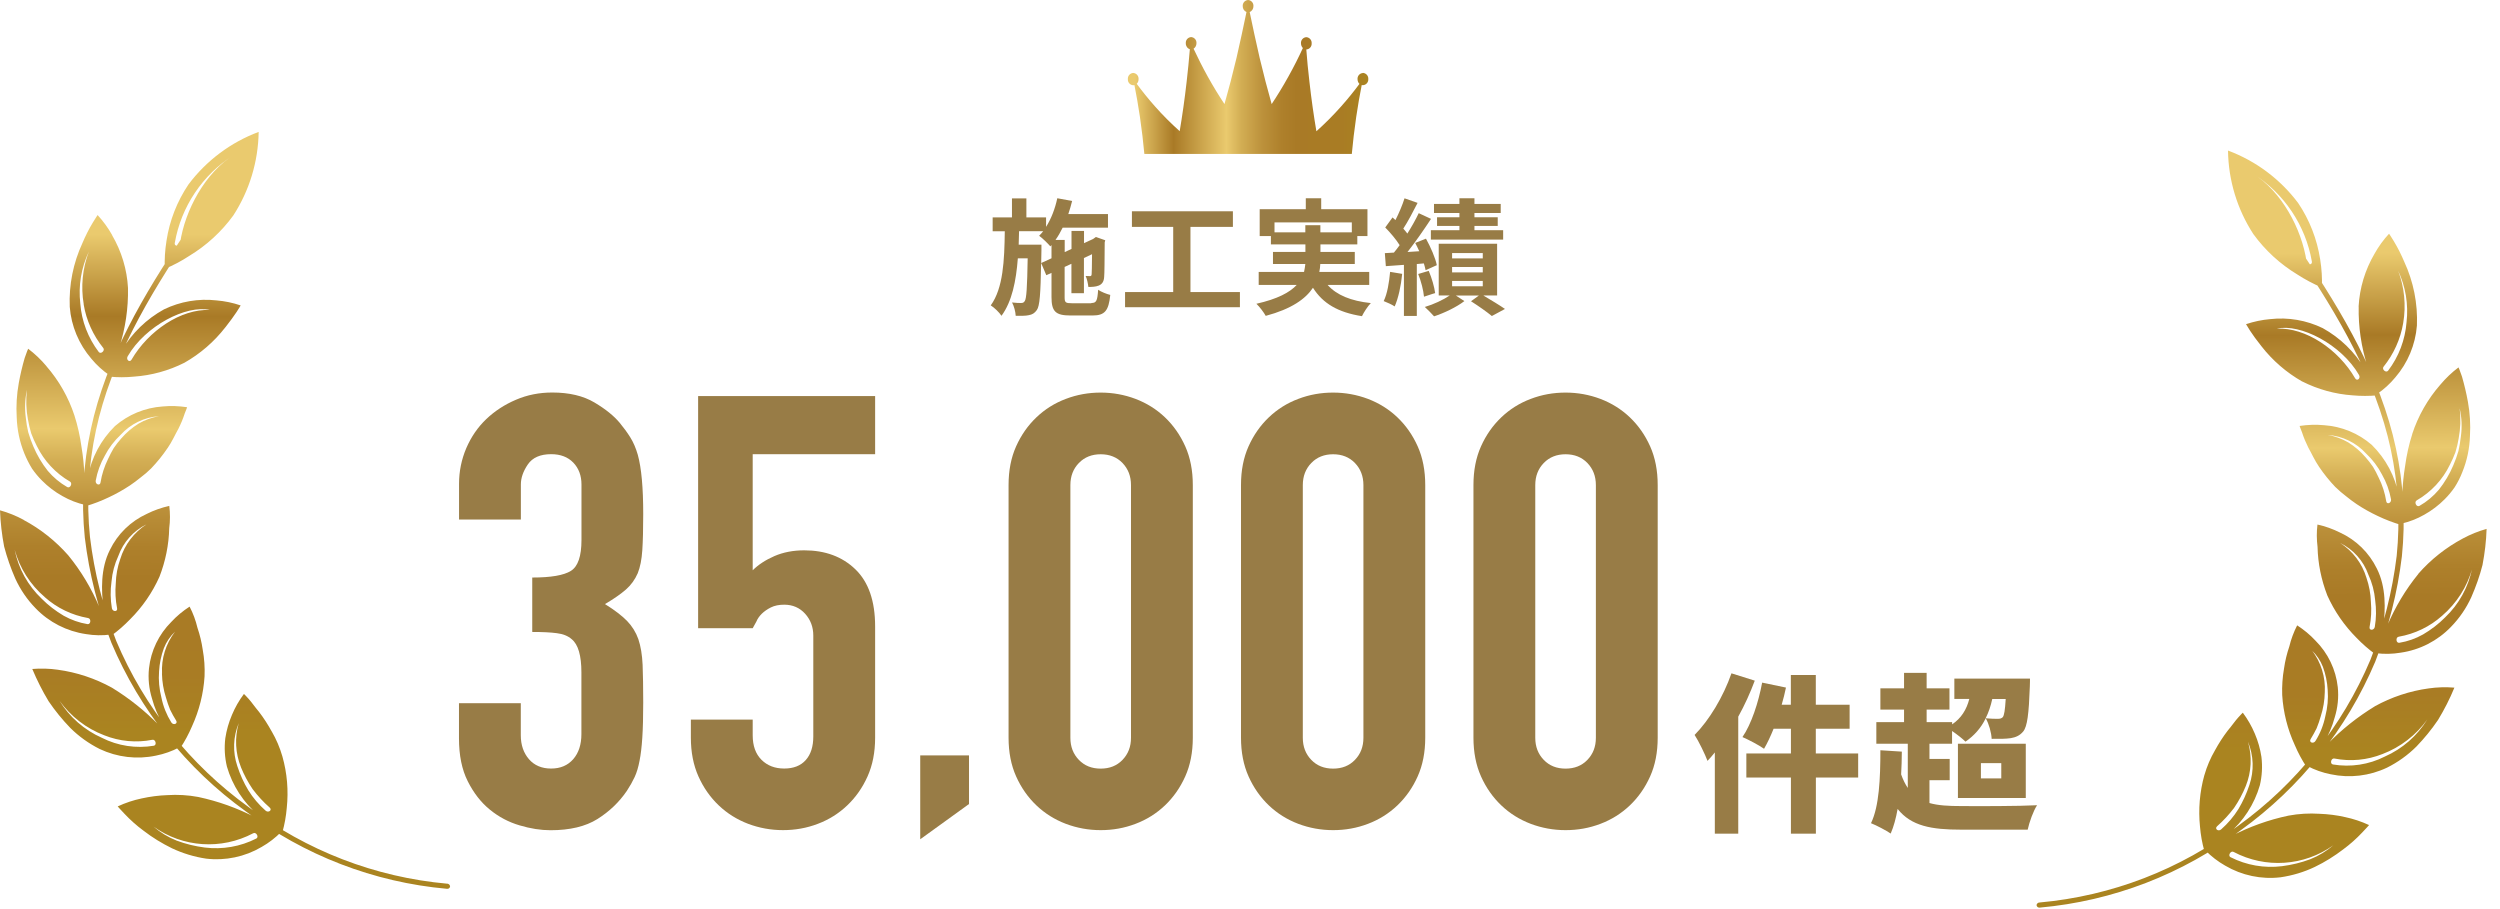 <svg width="176" height="64" viewBox="0 0 176 64" fill="none" xmlns="http://www.w3.org/2000/svg">
<path d="M31.482 62.212C26.41 61.756 21.574 59.891 17.512 56.825C13.39 53.85 10.161 49.803 8.184 45.124C7.259 42.771 6.636 40.316 6.335 37.807C6.077 35.299 6.222 32.764 6.754 30.298C7.813 25.34 10.457 20.886 13.283 16.683C13.299 16.667 13.315 16.646 13.32 16.625C13.358 16.528 13.315 16.421 13.218 16.383C13.122 16.346 13.014 16.389 12.977 16.485C10.145 20.698 7.474 25.184 6.394 30.218C5.852 32.721 5.712 35.293 5.97 37.845C6.276 40.386 6.91 42.878 7.845 45.258C9.849 49.996 13.116 54.102 17.297 57.114C21.413 60.223 26.319 62.11 31.456 62.571C31.456 62.571 31.461 62.571 31.466 62.571C31.574 62.587 31.671 62.517 31.687 62.41C31.681 62.297 31.59 62.212 31.477 62.206L31.482 62.212ZM18.21 9.287C16.244 10.021 14.535 11.302 13.272 12.98C12.466 14.175 11.934 15.536 11.719 16.962C11.617 17.611 11.574 18.27 11.601 18.929C12.203 18.677 12.783 18.372 13.326 18.013C14.54 17.278 15.593 16.314 16.426 15.167C17.56 13.414 18.178 11.377 18.21 9.287ZM12.305 17.102C12.751 14.55 14.255 12.304 16.448 10.916C14.46 12.149 13.025 14.781 12.681 17.091C12.638 17.354 12.262 17.369 12.3 17.102H12.305ZM15.857 23.056C16.19 22.633 16.469 22.247 16.657 21.963C16.845 21.679 16.942 21.502 16.942 21.502C16.394 21.314 15.825 21.197 15.244 21.148C13.976 21.004 12.692 21.223 11.542 21.781C10.317 22.456 9.296 23.448 8.581 24.654C8.313 25.067 8.087 25.511 7.904 25.967C7.764 26.305 7.695 26.514 7.695 26.514C8.275 26.573 8.855 26.573 9.436 26.514C10.671 26.428 11.875 26.096 12.982 25.538C14.094 24.906 15.072 24.064 15.857 23.051V23.056ZM9.258 25.324C9.119 25.554 8.85 25.313 8.99 25.083C10.231 22.928 13.138 21.443 14.771 21.824C12.746 21.733 10.44 23.287 9.258 25.324ZM7.899 16.555C7.614 16.046 7.265 15.569 6.872 15.14C6.872 15.14 6.738 15.333 6.534 15.67C6.255 16.131 6.013 16.614 5.803 17.112C5.153 18.517 4.847 20.055 4.911 21.604C5.013 22.949 5.551 24.23 6.432 25.254C6.803 25.704 7.238 26.101 7.721 26.428C7.721 26.428 7.813 26.23 7.931 25.881C8.044 25.538 8.205 25.05 8.393 24.477C8.828 23.121 9.038 21.7 9.011 20.275C8.941 18.967 8.554 17.691 7.893 16.56L7.899 16.555ZM5.889 21.427C6.077 22.553 6.555 23.609 7.27 24.498C7.415 24.675 7.104 24.965 6.953 24.782C6.201 23.791 5.744 22.606 5.653 21.368C5.508 20.114 5.717 18.843 6.26 17.702C5.809 18.886 5.68 20.173 5.895 21.422L5.889 21.427ZM11.794 31.552C12.122 31.075 12.321 30.603 12.563 30.18C12.735 29.837 12.885 29.478 13.004 29.108C13.122 28.835 13.17 28.669 13.17 28.669C12.601 28.583 12.025 28.561 11.451 28.615C10.209 28.701 9.033 29.183 8.092 29.998C7.104 30.968 6.437 32.222 6.185 33.584C6.104 34.071 6.056 34.559 6.029 35.052C6.018 35.245 6.013 35.444 6.029 35.636C6.593 35.47 7.136 35.261 7.662 35.009C8.178 34.768 8.673 34.489 9.151 34.173C9.403 34.002 9.651 33.819 9.892 33.621C10.156 33.423 10.408 33.208 10.639 32.978C11.064 32.533 11.451 32.056 11.794 31.547V31.552ZM9.753 29.826C9.296 30.11 8.882 30.464 8.533 30.871C8.339 31.086 8.167 31.311 8.006 31.547C7.861 31.793 7.727 32.051 7.609 32.308C7.351 32.833 7.168 33.391 7.077 33.969C7.039 34.227 6.695 34.103 6.738 33.836C6.851 33.219 7.066 32.624 7.378 32.083C7.662 31.531 8.044 31.032 8.495 30.609C9.194 29.842 10.161 29.371 11.198 29.301C10.688 29.387 10.199 29.564 9.753 29.826ZM3.267 25.774C2.885 25.318 2.456 24.911 1.983 24.552C1.983 24.552 1.875 24.788 1.736 25.206C1.569 25.785 1.429 26.374 1.322 26.969C1.177 27.768 1.128 28.577 1.177 29.387C1.204 30.255 1.386 31.113 1.714 31.922C1.865 32.292 2.047 32.651 2.257 32.994C2.466 33.294 2.697 33.573 2.955 33.83C3.38 34.259 3.863 34.629 4.395 34.924C4.9 35.213 5.443 35.422 6.007 35.551C6.045 34.859 6.024 34.168 5.943 33.482C5.916 32.806 5.852 32.136 5.739 31.472C5.637 30.716 5.47 29.971 5.239 29.247C4.82 27.972 4.148 26.792 3.262 25.774H3.267ZM1.972 29.542C2.026 29.869 2.101 30.191 2.198 30.507C2.311 30.812 2.445 31.113 2.595 31.402C3.106 32.447 3.917 33.321 4.922 33.9C5.132 34.018 4.943 34.404 4.734 34.291C4.213 33.991 3.751 33.605 3.364 33.149C2.95 32.624 2.606 32.045 2.348 31.429C2.208 31.102 2.085 30.77 1.988 30.427C1.908 30.089 1.848 29.751 1.816 29.403C1.73 28.754 1.757 28.09 1.897 27.446C1.816 28.143 1.838 28.845 1.967 29.537L1.972 29.542ZM11.913 37.185C11.982 36.666 11.983 36.135 11.918 35.615C11.37 35.738 10.833 35.926 10.333 36.178C9.199 36.698 8.28 37.593 7.738 38.713C7.066 40.037 7.136 41.586 7.276 42.771C7.41 43.446 7.598 44.105 7.84 44.748C8.313 44.406 8.753 44.02 9.162 43.596C10.027 42.733 10.725 41.72 11.225 40.605C11.649 39.512 11.886 38.359 11.913 37.185ZM10.333 36.901C9.436 37.475 8.769 38.349 8.463 39.367C8.27 39.914 8.167 40.487 8.151 41.066C8.098 41.656 8.13 42.245 8.243 42.824C8.296 43.082 7.931 43.082 7.877 42.824C7.77 42.203 7.764 41.565 7.85 40.943C7.904 40.321 8.065 39.71 8.329 39.142C8.678 38.166 9.398 37.362 10.328 36.907L10.333 36.901ZM1.671 36.601C1.139 36.312 0.58 36.087 0 35.926C0.032 36.778 0.129 37.63 0.29 38.472C0.494 39.249 0.758 40.005 1.08 40.739C1.435 41.511 1.913 42.213 2.504 42.819C3.45 43.805 4.702 44.443 6.056 44.641C6.631 44.738 7.211 44.748 7.791 44.673C7.582 44.014 7.318 43.376 7.001 42.76C6.448 41.441 5.712 40.203 4.804 39.094C3.917 38.086 2.853 37.239 1.666 36.607L1.671 36.601ZM3.149 42.036C4.009 42.803 5.067 43.312 6.201 43.51C6.437 43.548 6.394 43.971 6.163 43.939C5.572 43.843 5.008 43.639 4.487 43.35C3.923 43.017 3.396 42.615 2.934 42.149C1.961 41.222 1.295 40.021 1.032 38.702C1.392 39.999 2.128 41.163 3.154 42.036H3.149ZM14.272 45.74C14.196 45.215 14.073 44.7 13.901 44.196C13.777 43.676 13.595 43.178 13.347 42.706C12.874 43.012 12.439 43.371 12.058 43.784C11.177 44.663 10.623 45.815 10.489 47.053C10.414 47.772 10.489 48.495 10.704 49.187C10.876 49.825 11.139 50.435 11.477 51.004C11.73 51.427 12.009 51.834 12.305 52.231C12.428 52.381 12.557 52.526 12.697 52.66C13.014 52.178 13.288 51.668 13.514 51.138C14.024 50.023 14.325 48.828 14.401 47.611C14.427 46.984 14.384 46.356 14.272 45.74ZM11.402 47.423C11.413 48.002 11.51 48.57 11.687 49.122C11.768 49.406 11.864 49.685 11.977 49.964C12.106 50.227 12.246 50.484 12.402 50.73C12.541 50.955 12.203 51.084 12.058 50.854C11.725 50.318 11.488 49.728 11.365 49.112C11.209 48.506 11.15 47.884 11.198 47.262C11.23 46.705 11.343 46.158 11.537 45.633C11.709 45.193 11.977 44.797 12.321 44.475C11.671 45.317 11.348 46.367 11.408 47.428L11.402 47.423ZM4.078 47.15C3.482 47.064 2.875 47.048 2.273 47.096C2.601 47.879 2.982 48.64 3.423 49.369C3.874 50.033 4.385 50.661 4.943 51.239C5.551 51.845 6.249 52.344 7.018 52.73C8.253 53.314 9.645 53.48 10.978 53.196C11.553 53.083 12.111 52.885 12.627 52.612C12.627 52.612 12.477 52.451 12.241 52.172C11.923 51.792 11.585 51.432 11.225 51.089C10.226 50.06 9.102 49.16 7.872 48.409C6.695 47.761 5.406 47.332 4.073 47.15H4.078ZM7.34 51.765C8.415 52.194 9.591 52.306 10.725 52.081C10.956 52.033 11.058 52.451 10.833 52.499C9.586 52.708 8.302 52.515 7.173 51.942C5.938 51.395 4.895 50.484 4.186 49.331C4.976 50.435 6.072 51.282 7.34 51.765ZM19.129 51.497C18.866 51.014 18.57 50.553 18.237 50.119C17.925 49.749 17.694 49.406 17.496 49.192C17.302 48.972 17.173 48.854 17.173 48.854C16.829 49.31 16.55 49.803 16.33 50.328C16.104 50.854 15.948 51.406 15.862 51.968C15.781 52.639 15.819 53.314 15.975 53.968C16.362 55.302 17.136 56.498 18.2 57.398C18.559 57.741 18.952 58.041 19.376 58.293C19.688 58.486 19.881 58.588 19.881 58.588C20.037 58.031 20.139 57.457 20.188 56.878C20.317 55.661 20.215 54.434 19.881 53.255C19.704 52.639 19.451 52.044 19.129 51.491V51.497ZM16.964 54.016C17.184 54.557 17.458 55.072 17.786 55.554C18.14 56.026 18.538 56.46 18.984 56.851C19.188 57.028 18.903 57.248 18.699 57.071C18.226 56.653 17.813 56.171 17.48 55.635C17.157 55.099 16.899 54.525 16.706 53.93C16.373 52.944 16.41 51.872 16.808 50.907C16.512 51.931 16.566 53.024 16.964 54.011V54.016ZM11.768 55.978C11.166 55.999 10.564 56.08 9.978 56.208C9.393 56.331 8.828 56.519 8.286 56.771C8.286 56.771 8.458 56.975 8.764 57.291C9.172 57.725 9.618 58.122 10.097 58.475C10.72 58.958 11.397 59.371 12.106 59.719C12.869 60.078 13.681 60.325 14.513 60.448C15.867 60.609 17.238 60.319 18.414 59.628C18.925 59.339 19.392 58.979 19.801 58.561C19.801 58.561 19.618 58.438 19.296 58.261L17.99 57.554C16.716 56.889 15.362 56.407 13.955 56.106C13.235 55.972 12.498 55.929 11.768 55.978ZM18.044 59.033C16.926 59.601 15.663 59.821 14.417 59.666C13.74 59.58 13.073 59.419 12.434 59.178C11.838 58.942 11.289 58.609 10.806 58.191C12.864 59.666 15.583 59.848 17.823 58.663C18.028 58.545 18.248 58.915 18.049 59.033C16.179 60.078 18.259 58.92 18.049 59.033H18.044Z" fill="url(#paint0_linear_4761_6942)"/>
<path d="M143.375 63.734C143.392 63.841 143.494 63.911 143.596 63.895C143.596 63.895 143.601 63.895 143.607 63.895C148.743 63.434 153.655 61.547 157.765 58.438C161.946 55.421 165.213 51.32 167.217 46.582C168.152 44.197 168.786 41.71 169.092 39.169C169.356 36.623 169.211 34.045 168.668 31.542C167.588 26.509 164.917 22.017 162.085 17.809C162.048 17.713 161.94 17.67 161.844 17.707C161.747 17.745 161.704 17.852 161.742 17.949C161.752 17.97 161.763 17.992 161.779 18.008C164.6 22.21 167.244 26.659 168.308 31.622C168.84 34.088 168.979 36.623 168.727 39.132C168.421 41.64 167.803 44.095 166.878 46.448C164.901 51.127 161.677 55.174 157.55 58.149C153.493 61.215 148.652 63.08 143.58 63.536C143.467 63.536 143.375 63.627 143.37 63.739L143.375 63.734ZM158.636 16.48C159.469 17.627 160.522 18.592 161.736 19.326C162.284 19.68 162.859 19.985 163.461 20.243C163.488 19.584 163.445 18.924 163.343 18.276C163.123 16.85 162.596 15.488 161.79 14.293C160.533 12.616 158.818 11.334 156.852 10.6C156.879 12.691 157.497 14.727 158.636 16.48ZM162.381 18.404C162.037 16.094 160.608 13.462 158.614 12.229C160.807 13.618 162.311 15.864 162.757 18.415C162.8 18.678 162.419 18.667 162.376 18.404H162.381ZM162.08 26.857C163.187 27.415 164.391 27.747 165.627 27.833C166.207 27.886 166.787 27.886 167.367 27.833C167.367 27.833 167.303 27.623 167.158 27.286C166.975 26.825 166.75 26.385 166.481 25.973C165.766 24.772 164.745 23.78 163.52 23.1C162.37 22.542 161.086 22.323 159.818 22.467C159.238 22.515 158.668 22.639 158.12 22.821C158.12 22.821 158.222 22.998 158.405 23.282C158.587 23.566 158.872 23.957 159.205 24.375C159.99 25.383 160.968 26.23 162.08 26.862V26.857ZM160.291 23.137C161.924 22.757 164.831 24.241 166.072 26.396C166.212 26.627 165.949 26.868 165.804 26.637C164.622 24.595 162.317 23.041 160.291 23.137ZM166.051 21.588C166.024 23.014 166.234 24.434 166.669 25.79C166.862 26.369 167.018 26.852 167.131 27.195C167.255 27.538 167.341 27.741 167.341 27.741C167.824 27.415 168.259 27.018 168.63 26.568C169.511 25.544 170.043 24.268 170.151 22.917C170.215 21.368 169.909 19.83 169.259 18.426C169.049 17.927 168.808 17.45 168.528 16.984C168.324 16.646 168.19 16.453 168.19 16.453C167.792 16.882 167.448 17.359 167.163 17.868C166.502 18.999 166.115 20.275 166.046 21.583L166.051 21.588ZM168.813 19.021C169.356 20.162 169.565 21.433 169.42 22.687C169.323 23.925 168.872 25.115 168.12 26.101C167.964 26.278 167.658 25.989 167.803 25.817C168.517 24.927 168.996 23.872 169.184 22.746C169.399 21.497 169.27 20.211 168.818 19.026L168.813 19.021ZM164.423 34.297C164.659 34.527 164.906 34.742 165.17 34.94C165.417 35.138 165.659 35.326 165.911 35.492C166.384 35.808 166.884 36.087 167.4 36.328C167.926 36.58 168.474 36.789 169.033 36.955C169.044 36.762 169.044 36.564 169.033 36.371C169.006 35.878 168.958 35.39 168.877 34.902C168.625 33.541 167.959 32.287 166.97 31.317C166.03 30.502 164.853 30.019 163.611 29.934C163.037 29.88 162.462 29.901 161.892 29.987C161.892 29.987 161.946 30.153 162.059 30.427C162.177 30.797 162.327 31.15 162.499 31.499C162.741 31.922 162.94 32.394 163.268 32.871C163.611 33.38 163.998 33.857 164.423 34.302V34.297ZM163.869 30.62C164.906 30.695 165.874 31.161 166.572 31.928C167.024 32.351 167.405 32.849 167.69 33.402C168.002 33.948 168.216 34.538 168.329 35.154C168.367 35.417 168.028 35.546 167.991 35.288C167.899 34.709 167.722 34.152 167.459 33.627C167.341 33.364 167.206 33.112 167.061 32.866C166.9 32.63 166.723 32.405 166.535 32.19C166.185 31.783 165.772 31.429 165.315 31.145C164.869 30.888 164.38 30.706 163.869 30.62ZM169.823 30.561C169.592 31.284 169.425 32.029 169.323 32.785C169.216 33.45 169.146 34.12 169.119 34.795C169.039 35.481 169.017 36.173 169.055 36.864C169.619 36.736 170.162 36.526 170.667 36.237C171.193 35.942 171.677 35.578 172.107 35.144C172.365 34.886 172.596 34.608 172.805 34.307C173.02 33.97 173.203 33.611 173.348 33.236C173.676 32.431 173.858 31.574 173.885 30.7C173.934 29.891 173.885 29.081 173.74 28.283C173.633 27.688 173.493 27.104 173.326 26.519C173.187 26.101 173.079 25.865 173.079 25.865C172.606 26.219 172.177 26.632 171.795 27.087C170.908 28.101 170.237 29.28 169.818 30.561H169.823ZM173.165 28.771C173.31 29.414 173.337 30.073 173.246 30.727C173.208 31.07 173.149 31.413 173.074 31.751C172.977 32.094 172.854 32.426 172.714 32.753C172.456 33.37 172.112 33.948 171.698 34.474C171.311 34.929 170.849 35.321 170.328 35.615C170.119 35.728 169.931 35.342 170.14 35.224C171.15 34.64 171.962 33.772 172.467 32.726C172.617 32.437 172.752 32.137 172.864 31.831C172.961 31.515 173.036 31.193 173.09 30.866C173.219 30.175 173.246 29.473 173.16 28.776L173.165 28.771ZM163.843 41.919C164.342 43.034 165.046 44.047 165.906 44.91C166.314 45.333 166.755 45.719 167.228 46.062C167.47 45.419 167.663 44.76 167.792 44.084C167.932 42.894 167.996 41.345 167.33 40.027C166.782 38.906 165.868 38.011 164.735 37.491C164.229 37.239 163.697 37.046 163.149 36.928C163.085 37.448 163.09 37.979 163.155 38.499C163.182 39.667 163.418 40.825 163.843 41.919ZM164.735 38.22C165.669 38.676 166.39 39.48 166.733 40.455C166.997 41.024 167.158 41.635 167.212 42.256C167.298 42.883 167.292 43.516 167.185 44.138C167.131 44.4 166.766 44.4 166.819 44.138C166.932 43.559 166.964 42.964 166.911 42.38C166.895 41.801 166.787 41.227 166.599 40.681C166.293 39.662 165.632 38.788 164.729 38.215L164.735 38.22ZM170.253 40.402C169.35 41.511 168.609 42.749 168.055 44.068C167.738 44.684 167.475 45.322 167.265 45.982C167.84 46.057 168.426 46.046 169.001 45.949C170.355 45.757 171.607 45.113 172.553 44.127C173.144 43.521 173.627 42.814 173.977 42.047C174.299 41.313 174.568 40.557 174.767 39.78C174.928 38.938 175.03 38.092 175.057 37.234C174.476 37.395 173.912 37.625 173.386 37.909C172.198 38.542 171.134 39.383 170.248 40.396L170.253 40.402ZM174.041 40.016C173.772 41.329 173.112 42.535 172.139 43.462C171.677 43.929 171.15 44.331 170.586 44.663C170.065 44.958 169.501 45.156 168.91 45.253C168.673 45.285 168.636 44.861 168.872 44.824C170.006 44.626 171.064 44.116 171.924 43.35C172.945 42.471 173.687 41.313 174.047 40.016H174.041ZM160.667 48.93C160.742 50.152 161.043 51.347 161.554 52.456C161.779 52.987 162.053 53.496 162.37 53.979C162.51 53.845 162.644 53.7 162.763 53.55C163.058 53.159 163.337 52.746 163.59 52.322C163.929 51.754 164.192 51.143 164.364 50.505C164.579 49.814 164.654 49.09 164.579 48.372C164.444 47.134 163.891 45.982 163.01 45.102C162.628 44.69 162.193 44.331 161.72 44.025C161.478 44.497 161.29 45.001 161.167 45.515C160.995 46.019 160.871 46.534 160.796 47.059C160.688 47.675 160.645 48.303 160.667 48.93ZM162.746 45.783C163.09 46.105 163.359 46.502 163.531 46.941C163.724 47.466 163.837 48.013 163.869 48.571C163.918 49.192 163.859 49.819 163.703 50.42C163.579 51.036 163.343 51.631 163.01 52.162C162.87 52.392 162.531 52.269 162.666 52.038C162.816 51.792 162.961 51.535 163.09 51.272C163.203 50.999 163.3 50.715 163.38 50.43C163.558 49.884 163.654 49.31 163.665 48.731C163.724 47.67 163.402 46.619 162.752 45.778L162.746 45.783ZM167.19 49.723C165.965 50.473 164.837 51.368 163.837 52.403C163.477 52.746 163.139 53.105 162.822 53.486C162.585 53.764 162.435 53.925 162.435 53.925C162.951 54.199 163.509 54.397 164.084 54.509C165.422 54.794 166.814 54.627 168.045 54.043C168.808 53.663 169.511 53.159 170.119 52.553C170.677 51.974 171.188 51.347 171.639 50.682C172.08 49.953 172.467 49.198 172.789 48.41C172.187 48.361 171.58 48.377 170.984 48.463C169.651 48.645 168.362 49.074 167.185 49.723H167.19ZM170.882 50.65C170.172 51.803 169.13 52.714 167.894 53.261C166.766 53.834 165.481 54.027 164.235 53.818C164.004 53.77 164.111 53.352 164.342 53.4C165.476 53.625 166.653 53.512 167.727 53.084C168.996 52.601 170.092 51.754 170.882 50.65ZM155.186 54.574C154.858 55.753 154.756 56.98 154.88 58.197C154.928 58.776 155.03 59.349 155.186 59.907C155.186 59.907 155.38 59.805 155.691 59.612C156.116 59.355 156.508 59.055 156.868 58.717C157.932 57.816 158.706 56.621 159.093 55.287C159.248 54.633 159.286 53.957 159.205 53.287C159.119 52.724 158.964 52.172 158.738 51.647C158.518 51.122 158.233 50.629 157.894 50.173C157.894 50.173 157.765 50.291 157.572 50.511C157.373 50.725 157.142 51.068 156.83 51.438C156.497 51.872 156.202 52.333 155.938 52.816C155.616 53.368 155.363 53.963 155.186 54.579V54.574ZM158.26 52.226C158.657 53.191 158.695 54.263 158.362 55.249C158.168 55.844 157.91 56.412 157.588 56.953C157.255 57.489 156.841 57.972 156.368 58.39C156.164 58.567 155.885 58.347 156.083 58.17C156.524 57.779 156.927 57.345 157.282 56.873C157.609 56.391 157.884 55.876 158.104 55.335C158.501 54.349 158.555 53.255 158.26 52.231V52.226ZM161.113 57.42C159.71 57.715 158.351 58.202 157.078 58.867L155.772 59.575C155.449 59.757 155.267 59.875 155.267 59.875C155.675 60.293 156.143 60.652 156.653 60.941C157.83 61.633 159.2 61.922 160.554 61.761C161.387 61.638 162.198 61.397 162.961 61.032C163.671 60.69 164.342 60.271 164.971 59.789C165.449 59.435 165.895 59.039 166.304 58.604C166.615 58.283 166.782 58.084 166.782 58.084C166.239 57.833 165.675 57.645 165.089 57.522C164.503 57.388 163.902 57.313 163.3 57.291C162.569 57.243 161.833 57.286 161.113 57.42ZM157.024 60.346C156.825 60.228 157.045 59.859 157.249 59.977C159.49 61.161 162.209 60.979 164.267 59.505C163.783 59.923 163.23 60.255 162.639 60.491C161.999 60.732 161.333 60.893 160.656 60.979C159.41 61.134 158.147 60.915 157.029 60.346C156.82 60.234 158.899 61.392 157.029 60.346H157.024Z" fill="url(#paint1_linear_4761_6942)"/>
<path d="M95.946 5.14C95.72 5.156 95.554 5.349 95.57 5.574C95.57 5.698 95.618 5.821 95.704 5.907C95.323 6.421 94.893 6.957 94.415 7.493C93.867 8.11 93.286 8.694 92.674 9.241C92.491 8.163 92.324 7.006 92.185 5.767C92.093 4.979 92.018 4.218 91.964 3.484C92.19 3.468 92.357 3.275 92.341 3.05C92.357 2.825 92.19 2.632 91.964 2.616C91.739 2.632 91.572 2.825 91.588 3.05C91.588 3.173 91.637 3.296 91.722 3.382C91.427 4.025 91.088 4.701 90.702 5.392C90.304 6.11 89.906 6.754 89.525 7.327C89.235 6.303 88.95 5.215 88.676 4.063C88.456 3.141 88.144 1.646 87.977 0.847C88.144 0.777 88.246 0.611 88.241 0.434C88.257 0.209 88.09 0.016 87.865 0C87.639 0.016 87.472 0.209 87.488 0.434C87.483 0.611 87.585 0.777 87.752 0.847C87.585 1.646 87.273 3.136 87.053 4.063C86.779 5.215 86.494 6.303 86.204 7.327C85.823 6.754 85.425 6.11 85.027 5.392C84.651 4.717 84.323 4.058 84.028 3.43C84.157 3.345 84.232 3.2 84.232 3.044C84.248 2.819 84.082 2.626 83.856 2.61C83.63 2.626 83.464 2.819 83.48 3.044C83.475 3.232 83.587 3.404 83.765 3.468C83.706 4.208 83.63 4.974 83.539 5.762C83.399 6.995 83.233 8.158 83.05 9.235C82.437 8.689 81.852 8.104 81.309 7.488C80.831 6.952 80.406 6.416 80.025 5.901C80.111 5.816 80.159 5.692 80.154 5.569C80.17 5.344 80.003 5.151 79.778 5.135C79.552 5.151 79.385 5.344 79.401 5.569C79.385 5.794 79.552 5.987 79.778 6.003C79.805 6.003 79.837 6.003 79.864 5.993C80.003 6.689 80.132 7.434 80.251 8.228C80.385 9.15 80.487 10.023 80.562 10.838H95.167C95.242 10.023 95.344 9.15 95.478 8.228C95.597 7.429 95.726 6.684 95.865 5.987C95.892 5.993 95.924 5.998 95.951 5.998C96.177 5.982 96.344 5.789 96.328 5.564C96.344 5.339 96.172 5.146 95.946 5.13V5.14Z" fill="url(#paint2_linear_4761_6942)"/>
<path d="M123.534 47.922C123.222 48.758 122.83 49.632 122.373 50.452V58.691H120.724V52.971C120.557 53.186 120.374 53.389 120.208 53.566C120.052 53.138 119.584 52.167 119.3 51.739C120.331 50.699 121.32 49.053 121.895 47.402L123.534 47.917V47.922ZM130.82 54.74H127.838V58.691H126.081V54.74H122.943V53.046H126.081V51.304H124.861C124.646 51.84 124.42 52.318 124.189 52.714C123.84 52.462 123.088 52.071 122.669 51.889C123.292 50.983 123.792 49.466 124.055 48.056L125.732 48.405C125.646 48.801 125.554 49.203 125.431 49.611H126.075V47.52H127.833V49.611H130.213V51.304H127.833V53.046H130.815V54.74H130.82Z" fill="#987C46"/>
<path d="M135.829 56.532C136.452 56.709 137.183 56.747 138.069 56.747C139.171 56.758 142.126 56.758 143.41 56.688C143.147 57.084 142.862 57.883 142.749 58.408H138.059C135.974 58.408 134.55 58.156 133.593 56.95C133.475 57.604 133.319 58.194 133.104 58.682C132.814 58.478 132.089 58.097 131.718 57.953C132.293 56.768 132.379 54.822 132.379 52.818L133.889 52.914C133.889 53.461 133.867 54.002 133.84 54.517C133.975 54.898 134.131 55.208 134.308 55.471V52.357H132.094V50.84H134.045V49.956H132.379V48.46H134.045V47.372H135.635V48.46H137.242V49.956H135.635V50.84H137.43V50.995C138.064 50.567 138.445 49.966 138.639 49.205H137.586V47.774H142.911C142.911 47.774 142.911 48.155 142.9 48.337C142.83 50.261 142.723 51.145 142.432 51.499C142.18 51.799 141.895 51.907 141.557 51.966C141.245 52.014 140.756 52.025 140.213 52.014C140.192 51.574 140.02 50.953 139.794 50.567C139.461 51.258 138.977 51.794 138.37 52.212C138.177 52.019 137.774 51.698 137.425 51.462V52.357H135.834V53.429H137.258V54.924H135.834V56.538L135.829 56.532ZM137.838 52.357H142.615V56.179H137.838V52.357ZM139.456 54.801H140.89V53.724H139.456V54.801ZM140.256 49.205C140.149 49.709 139.993 50.159 139.789 50.567C140.16 50.604 140.471 50.604 140.649 50.604C140.794 50.604 140.901 50.583 140.998 50.486C141.094 50.352 141.154 50.009 141.202 49.211H140.256V49.205Z" fill="#987C46"/>
<path d="M37.481 40.658C38.786 40.658 39.695 40.502 40.189 40.191C40.689 39.88 40.936 39.157 40.936 38.02V34.102C40.936 33.481 40.742 32.966 40.361 32.569C39.979 32.173 39.458 31.974 38.803 31.974C38.034 31.974 37.486 32.216 37.158 32.698C36.831 33.18 36.669 33.647 36.669 34.102V36.573H32.317V34.059C32.317 33.18 32.489 32.344 32.828 31.546C33.171 30.752 33.639 30.072 34.235 29.503C34.832 28.935 35.53 28.48 36.325 28.142C37.121 27.799 37.975 27.633 38.883 27.633C40.076 27.633 41.065 27.869 41.849 28.335C42.634 28.801 43.219 29.278 43.623 29.761C43.907 30.104 44.154 30.442 44.369 30.785C44.584 31.128 44.762 31.535 44.901 32.017C45.159 32.955 45.283 34.344 45.283 36.187C45.283 37.238 45.261 38.09 45.218 38.739C45.175 39.393 45.068 39.929 44.896 40.358C44.697 40.813 44.418 41.194 44.063 41.505C43.709 41.815 43.214 42.158 42.591 42.528C43.273 42.952 43.794 43.354 44.149 43.718C44.504 44.088 44.767 44.511 44.939 44.994C45.111 45.503 45.208 46.109 45.24 46.806C45.267 47.502 45.283 48.387 45.283 49.464C45.283 50.456 45.261 51.281 45.218 51.935C45.175 52.589 45.111 53.125 45.025 53.554C44.939 54.01 44.826 54.39 44.681 54.701C44.536 55.012 44.353 55.339 44.128 55.682C43.585 56.475 42.897 57.134 42.059 57.66C41.221 58.185 40.119 58.448 38.754 58.448C38.072 58.448 37.346 58.335 36.578 58.105C35.81 57.879 35.111 57.51 34.488 57C33.859 56.491 33.343 55.821 32.93 55.001C32.516 54.181 32.312 53.173 32.312 51.978V49.507H36.664V51.764C36.664 52.444 36.858 53.007 37.239 53.447C37.62 53.886 38.142 54.106 38.797 54.106C39.453 54.106 39.969 53.886 40.355 53.447C40.737 53.007 40.931 52.417 40.931 51.683V47.342C40.931 46.152 40.705 45.369 40.248 44.999C39.99 44.774 39.646 44.629 39.2 44.576C38.76 44.517 38.185 44.49 37.47 44.49V40.658H37.481Z" fill="#987C46"/>
<path d="M61.609 27.889V31.974H52.99V40.148C53.387 39.751 53.898 39.419 54.526 39.145C55.15 38.877 55.848 38.743 56.617 38.743C58.094 38.743 59.298 39.188 60.222 40.083C61.147 40.978 61.609 42.318 61.609 44.103V51.934C61.609 52.958 61.431 53.864 61.077 54.657C60.722 55.45 60.244 56.131 59.647 56.699C59.051 57.267 58.358 57.702 57.579 57.996C56.794 58.297 55.977 58.441 55.123 58.441C54.269 58.441 53.452 58.291 52.667 57.996C51.883 57.696 51.195 57.267 50.599 56.699C50.002 56.131 49.524 55.45 49.169 54.657C48.815 53.864 48.637 52.953 48.637 51.934V50.658H52.99V51.763C52.99 52.502 53.194 53.076 53.608 53.489C54.021 53.901 54.553 54.105 55.209 54.105C55.864 54.105 56.37 53.907 56.724 53.51C57.079 53.113 57.256 52.561 57.256 51.848V44.741C57.256 44.146 57.063 43.632 56.681 43.208C56.3 42.785 55.805 42.57 55.209 42.57C54.838 42.57 54.526 42.635 54.269 42.763C54.011 42.892 53.801 43.042 53.629 43.208C53.457 43.38 53.328 43.562 53.248 43.76C53.103 44.017 53.022 44.173 52.99 44.227H49.148V27.884H61.609V27.889Z" fill="#987C46"/>
<path d="M64.784 59.085V53.178H68.218V56.603L64.784 59.085Z" fill="#987C46"/>
<path d="M71.003 34.145C71.003 33.121 71.18 32.216 71.535 31.422C71.889 30.629 72.368 29.948 72.964 29.38C73.561 28.812 74.248 28.378 75.033 28.083C75.817 27.783 76.634 27.638 77.488 27.638C78.343 27.638 79.159 27.788 79.944 28.083C80.729 28.383 81.416 28.812 82.013 29.38C82.609 29.948 83.087 30.629 83.442 31.422C83.797 32.216 83.974 33.127 83.974 34.145V51.935C83.974 52.959 83.797 53.865 83.442 54.658C83.087 55.451 82.609 56.132 82.013 56.7C81.416 57.268 80.723 57.703 79.944 57.997C79.159 58.297 78.343 58.442 77.488 58.442C76.634 58.442 75.817 58.292 75.033 57.997C74.248 57.697 73.561 57.268 72.964 56.7C72.368 56.132 71.889 55.451 71.535 54.658C71.18 53.865 71.003 52.954 71.003 51.935V34.145ZM75.355 51.941C75.355 52.568 75.554 53.082 75.952 53.495C76.349 53.908 76.86 54.111 77.488 54.111C78.117 54.111 78.628 53.908 79.025 53.495C79.423 53.082 79.622 52.568 79.622 51.941V34.151C79.622 33.529 79.423 33.009 79.025 32.596C78.628 32.184 78.112 31.98 77.488 31.98C76.865 31.98 76.349 32.184 75.952 32.596C75.554 33.009 75.355 33.523 75.355 34.151V51.941Z" fill="#987C46"/>
<path d="M87.366 34.145C87.366 33.121 87.543 32.216 87.898 31.422C88.252 30.629 88.731 29.948 89.327 29.38C89.924 28.812 90.611 28.378 91.396 28.083C92.18 27.783 92.997 27.638 93.852 27.638C94.706 27.638 95.523 27.788 96.307 28.083C97.092 28.383 97.779 28.812 98.376 29.38C98.972 29.948 99.451 30.629 99.805 31.422C100.16 32.216 100.337 33.127 100.337 34.145V51.935C100.337 52.959 100.16 53.865 99.805 54.658C99.451 55.451 98.972 56.132 98.376 56.7C97.779 57.268 97.086 57.703 96.307 57.997C95.523 58.297 94.706 58.442 93.852 58.442C92.997 58.442 92.18 58.292 91.396 57.997C90.611 57.697 89.924 57.268 89.327 56.7C88.731 56.132 88.252 55.451 87.898 54.658C87.543 53.865 87.366 52.954 87.366 51.935V34.145ZM91.718 51.941C91.718 52.568 91.917 53.082 92.315 53.495C92.712 53.908 93.223 54.111 93.852 54.111C94.48 54.111 94.991 53.908 95.388 53.495C95.786 53.082 95.985 52.568 95.985 51.941V34.151C95.985 33.529 95.786 33.009 95.388 32.596C94.991 32.184 94.475 31.98 93.852 31.98C93.228 31.98 92.712 32.184 92.315 32.596C91.917 33.009 91.718 33.523 91.718 34.151V51.941Z" fill="#987C46"/>
<path d="M103.731 34.145C103.731 33.121 103.908 32.216 104.263 31.422C104.617 30.629 105.096 29.948 105.692 29.38C106.288 28.812 106.976 28.378 107.761 28.083C108.545 27.783 109.362 27.638 110.216 27.638C111.071 27.638 111.887 27.788 112.672 28.083C113.456 28.383 114.144 28.812 114.741 29.38C115.337 29.948 115.815 30.629 116.17 31.422C116.525 32.216 116.702 33.127 116.702 34.145V51.935C116.702 52.959 116.525 53.865 116.17 54.658C115.815 55.451 115.337 56.132 114.741 56.7C114.144 57.268 113.451 57.703 112.672 57.997C111.887 58.297 111.071 58.442 110.216 58.442C109.362 58.442 108.545 58.292 107.761 57.997C106.976 57.697 106.288 57.268 105.692 56.7C105.096 56.132 104.617 55.451 104.263 54.658C103.908 53.865 103.731 52.954 103.731 51.935V34.145ZM108.083 51.941C108.083 52.568 108.282 53.082 108.68 53.495C109.077 53.908 109.588 54.111 110.216 54.111C110.845 54.111 111.355 53.908 111.753 53.495C112.151 53.082 112.35 52.568 112.35 51.941V34.151C112.35 33.529 112.151 33.009 111.753 32.596C111.355 32.184 110.84 31.98 110.216 31.98C109.593 31.98 109.077 32.184 108.68 32.596C108.282 33.009 108.083 33.523 108.083 34.151V51.941Z" fill="#987C46"/>
<path d="M76.836 21.331C77.185 21.331 77.255 21.181 77.309 20.399C77.524 20.549 77.905 20.699 78.163 20.763C78.05 21.873 77.782 22.21 76.917 22.21H75.358C74.311 22.21 74.026 21.926 74.026 20.913V19.209L73.66 19.375L73.295 18.512C73.257 20.688 73.198 21.541 72.994 21.825C72.833 22.055 72.666 22.146 72.425 22.189C72.204 22.243 71.866 22.232 71.506 22.232C71.49 21.937 71.388 21.551 71.248 21.294C71.522 21.331 71.774 21.331 71.887 21.331C72 21.331 72.075 21.305 72.145 21.192C72.263 21.015 72.312 20.27 72.349 18.185H71.656C71.533 19.782 71.248 21.219 70.506 22.232C70.34 21.985 70.007 21.664 69.749 21.498C70.63 20.281 70.71 18.33 70.737 16.282H69.883V15.307H71.242V13.967H72.258V15.307H73.644V15.971C74.01 15.393 74.278 14.685 74.434 13.956L75.477 14.149C75.407 14.46 75.305 14.771 75.208 15.071H78.002V16.03H74.81C74.66 16.341 74.488 16.636 74.305 16.893H74.955V17.746L75.434 17.526V16.256H76.315V17.119L76.954 16.824L76.992 16.797L77.153 16.684L77.809 16.915L77.771 17.059C77.76 18.319 77.76 19.225 77.733 19.493C77.717 19.815 77.588 20.008 77.352 20.104C77.137 20.195 76.852 20.201 76.621 20.201C76.594 19.959 76.524 19.622 76.428 19.429C76.535 19.439 76.659 19.439 76.729 19.439C76.799 19.439 76.841 19.423 76.852 19.305C76.868 19.225 76.868 18.737 76.879 17.896L76.309 18.164V20.64H75.428V18.571L74.95 18.791V20.929C74.95 21.294 75.014 21.348 75.455 21.348H76.825L76.836 21.331ZM74.026 18.174V17.253L73.945 17.344C73.779 17.151 73.386 16.759 73.155 16.599C73.252 16.502 73.349 16.395 73.44 16.277H71.742C71.731 16.599 71.726 16.915 71.715 17.226H73.317V17.628L73.3 18.517L74.031 18.18L74.026 18.174Z" fill="#987C46"/>
<path d="M87.29 20.561V21.628H79.204V20.561H82.594V15.973H79.687V14.874H86.796V15.973H83.808V20.561H87.296H87.29Z" fill="#987C46"/>
<path d="M93.47 20.067C94.104 20.774 95.098 21.187 96.506 21.337C96.291 21.557 96.017 21.975 95.882 22.259C94.19 21.991 93.131 21.364 92.433 20.259C91.906 21.047 90.923 21.75 89.107 22.237C88.983 22.007 88.682 21.605 88.451 21.385C89.945 21.047 90.799 20.586 91.288 20.061H88.612V19.145H91.804C91.847 18.957 91.874 18.769 91.895 18.587H89.617V17.735H91.901V17.204H89.472V16.62H88.682V14.728H91.928V13.956H93.013V14.728H96.269V16.62H95.555V17.204H92.959V17.735H95.377V18.587H92.948C92.938 18.775 92.922 18.962 92.879 19.145H96.393V20.061H93.475L93.47 20.067ZM91.895 16.357V15.854H92.954V16.357H95.168V15.655H89.725V16.357H91.895Z" fill="#987C46"/>
<path d="M98.713 19.284C98.632 20.125 98.439 21.005 98.186 21.573C98.009 21.449 97.627 21.278 97.412 21.197C97.67 20.672 97.794 19.884 97.864 19.139L98.707 19.279L98.713 19.284ZM99.744 18.576V22.243H98.836V18.646L97.563 18.737L97.493 17.821L98.132 17.783C98.267 17.622 98.401 17.445 98.535 17.258C98.288 16.861 97.88 16.379 97.52 16.014L98.035 15.307C98.1 15.371 98.17 15.43 98.24 15.494C98.487 15.007 98.739 14.412 98.879 13.961L99.798 14.283C99.486 14.894 99.121 15.596 98.793 16.095C98.901 16.213 98.997 16.336 99.078 16.443C99.39 15.945 99.674 15.441 99.879 15.007L100.744 15.409C100.255 16.154 99.647 17.033 99.089 17.74L99.916 17.687C99.825 17.483 99.728 17.285 99.631 17.102L100.389 16.802C100.717 17.397 101.055 18.169 101.152 18.668L100.362 19.021C100.335 18.877 100.292 18.721 100.239 18.544L99.75 18.587L99.744 18.576ZM100.583 19.07C100.797 19.568 100.98 20.206 101.034 20.629L100.249 20.887C100.212 20.452 100.045 19.793 99.841 19.289L100.583 19.07ZM104.441 20.811C104.983 21.133 105.596 21.503 105.95 21.75L105.026 22.248C104.698 21.975 104.086 21.541 103.559 21.208L104.113 20.806H102.495L103.092 21.197C102.549 21.616 101.668 22.039 100.959 22.27C100.797 22.082 100.507 21.798 100.308 21.61C100.916 21.433 101.614 21.106 102.06 20.801H101.286V17.161H105.397V20.801H104.446L104.441 20.811ZM102.743 14.996H100.953V14.358H102.743V13.956H103.801V14.358H105.65V14.996H103.801V15.296H105.44V15.907H103.801V16.207H105.822V16.866H100.733V16.207H102.743V15.907H101.168V15.296H102.743V14.996ZM102.227 18.191H104.387V17.815H102.227V18.191ZM102.227 19.177H104.387V18.796H102.227V19.177ZM102.227 20.152H104.387V19.777H102.227V20.152Z" fill="#987C46"/>
<defs>
<linearGradient id="paint0_linear_4761_6942" x1="15.991" y1="15.44" x2="15.836" y2="51.534" gradientUnits="userSpaceOnUse">
<stop offset="0.03" stop-color="#EACA6E"/>
<stop offset="0.19" stop-color="#A97A26"/>
<stop offset="0.41" stop-color="#EACA6E"/>
<stop offset="0.47" stop-color="#D3AE54"/>
<stop offset="0.56" stop-color="#BC913B"/>
<stop offset="0.64" stop-color="#AE802B"/>
<stop offset="0.7" stop-color="#A97A26"/>
<stop offset="0.89" stop-color="#A97C24"/>
<stop offset="1" stop-color="#AA8420"/>
</linearGradient>
<linearGradient id="paint1_linear_4761_6942" x1="159.076" y1="16.759" x2="159.231" y2="52.853" gradientUnits="userSpaceOnUse">
<stop offset="0.03" stop-color="#EACA6E"/>
<stop offset="0.19" stop-color="#A97A26"/>
<stop offset="0.41" stop-color="#EACA6E"/>
<stop offset="0.47" stop-color="#D3AE54"/>
<stop offset="0.56" stop-color="#BC913B"/>
<stop offset="0.64" stop-color="#AE802B"/>
<stop offset="0.7" stop-color="#A97A26"/>
<stop offset="0.89" stop-color="#A97C24"/>
<stop offset="1" stop-color="#AA8420"/>
</linearGradient>
<linearGradient id="paint2_linear_4761_6942" x1="79.407" y1="5.43" x2="96.328" y2="5.43" gradientUnits="userSpaceOnUse">
<stop offset="0.03" stop-color="#EACA6E"/>
<stop offset="0.19" stop-color="#A97A26"/>
<stop offset="0.41" stop-color="#EACA6E"/>
<stop offset="0.47" stop-color="#D3AE54"/>
<stop offset="0.56" stop-color="#BC913B"/>
<stop offset="0.64" stop-color="#AE802B"/>
<stop offset="0.7" stop-color="#A97A26"/>
<stop offset="0.89" stop-color="#A97C24"/>
<stop offset="1" stop-color="#AA8420"/>
</linearGradient>
</defs>
</svg>
